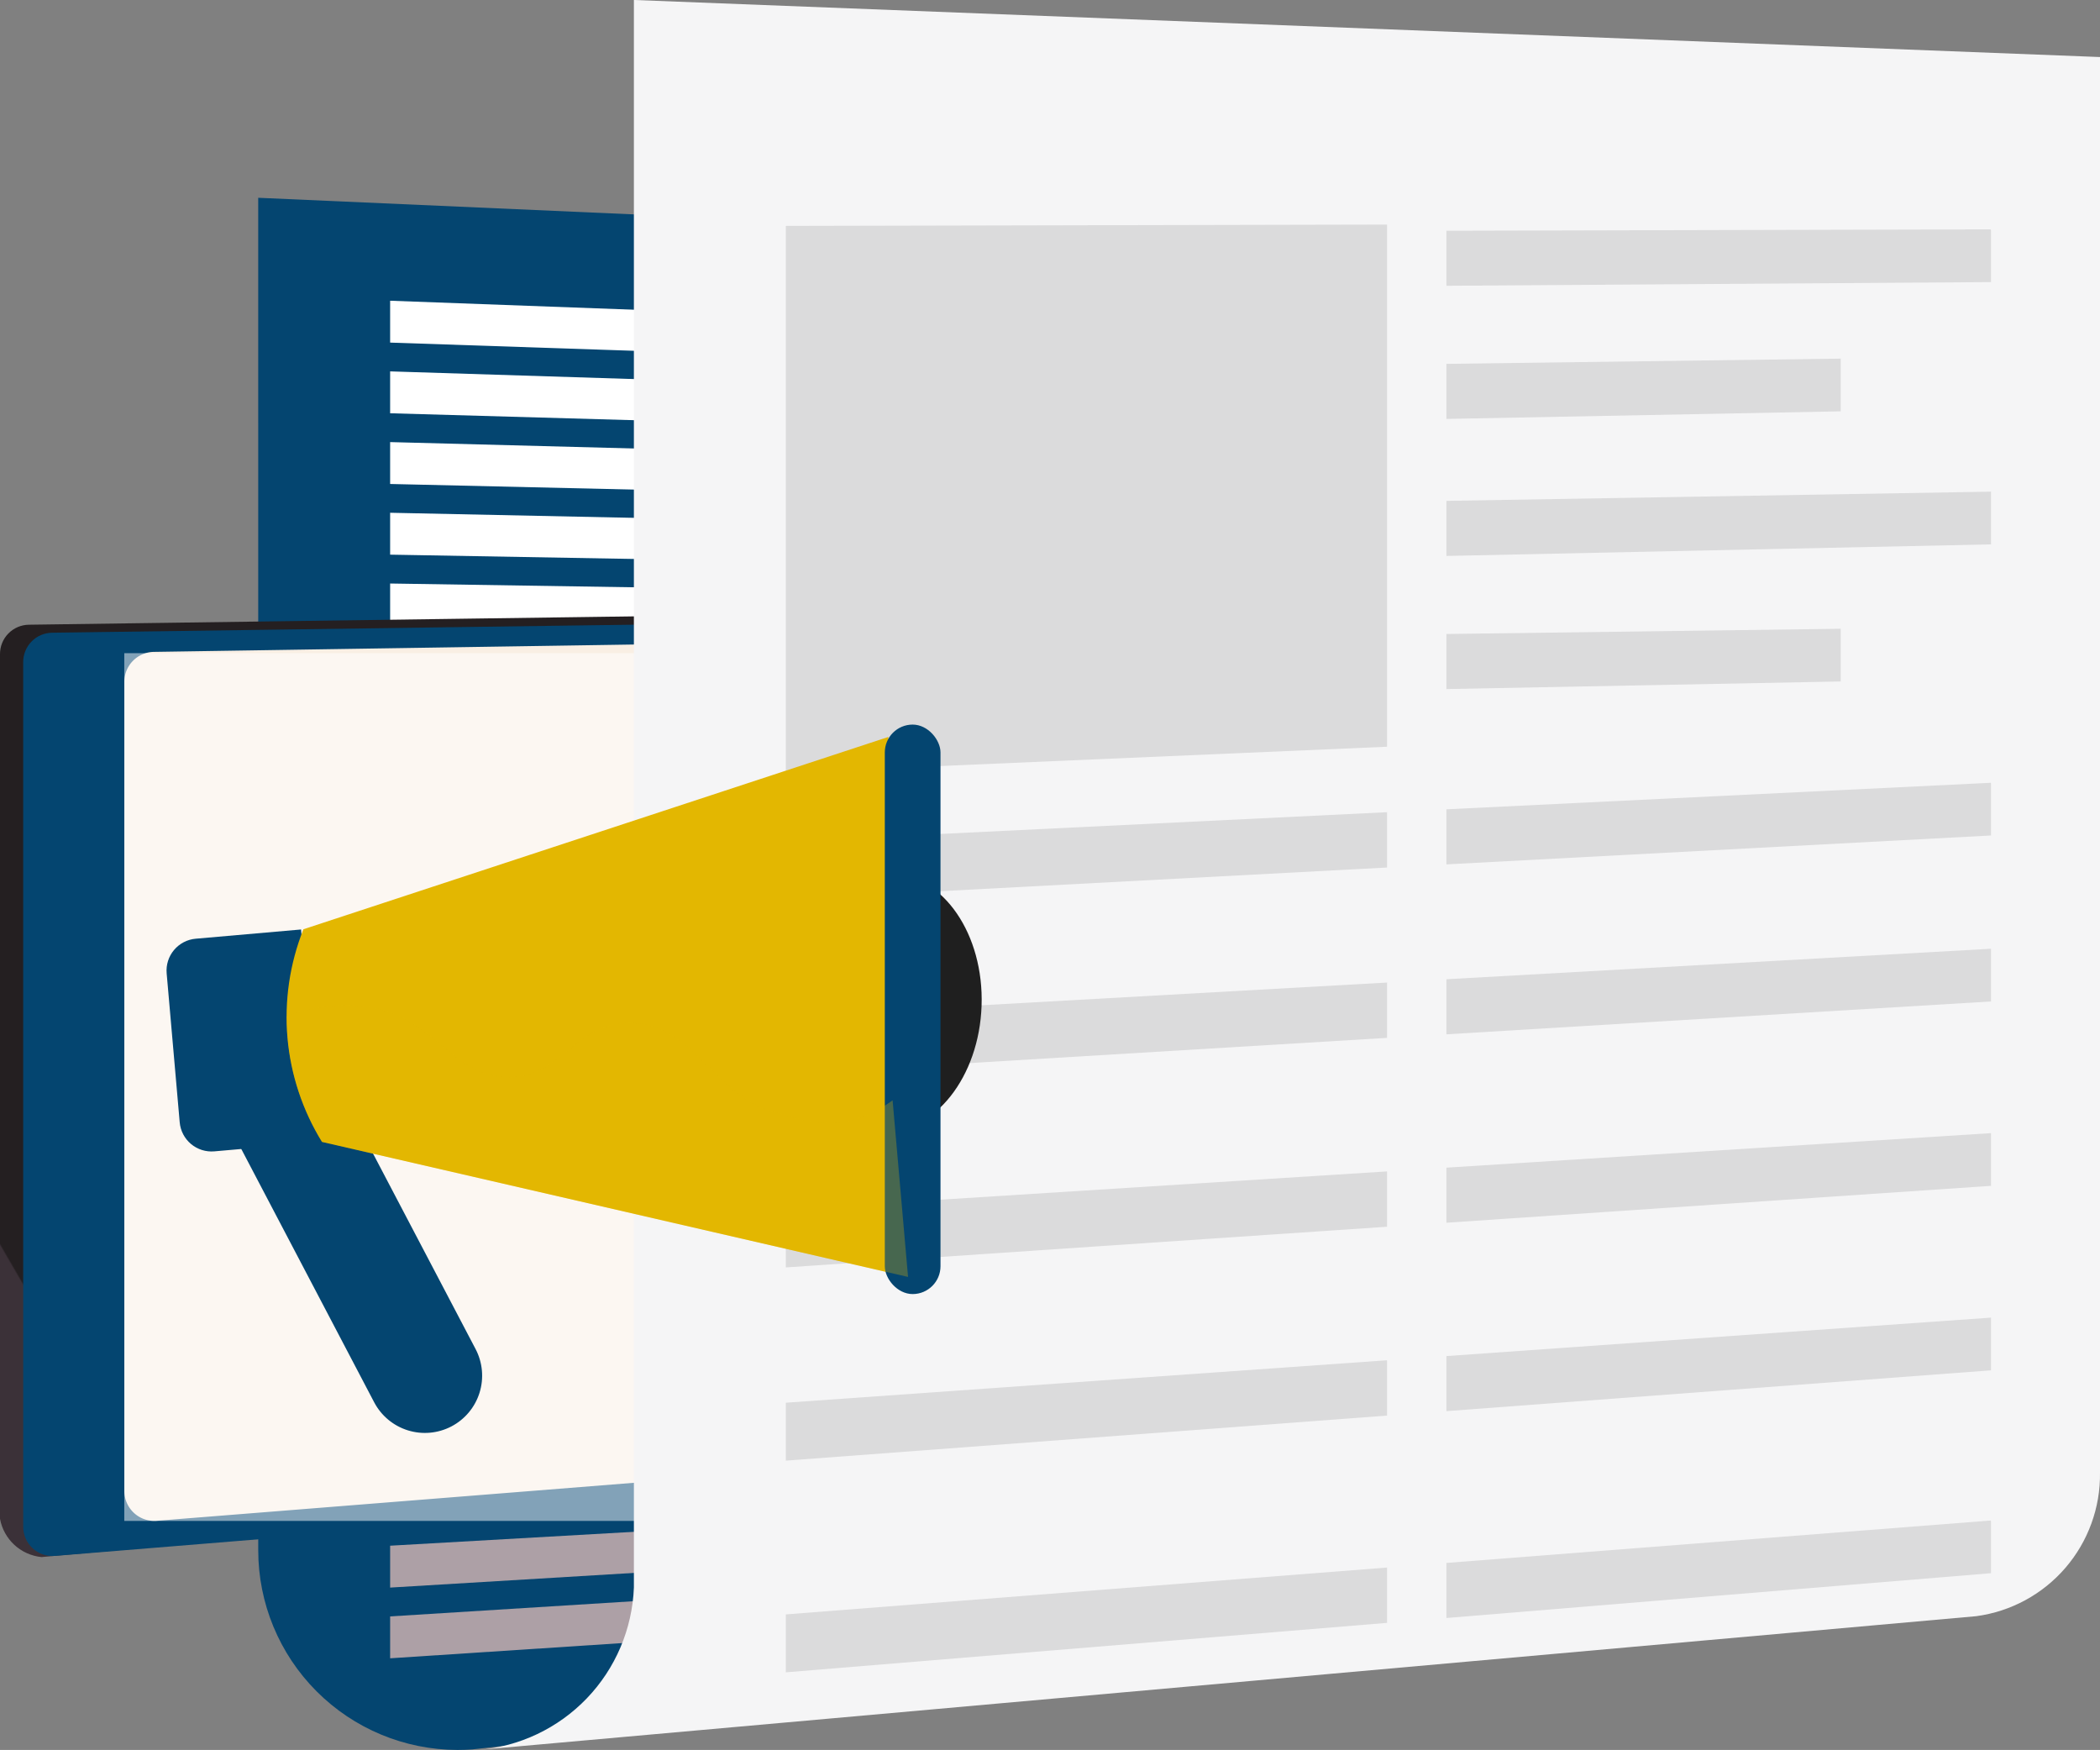 <svg xmlns="http://www.w3.org/2000/svg" xmlns:xlink="http://www.w3.org/1999/xlink" width="113.883" height="94.884" viewBox="0 0 113.883 94.884">
  <rect x="0" y="0" width="113.883" height="94.884" fill="#808080" stroke="none"/>
  <defs>
    <clipPath id="clip-path">
      <rect id="Rectangle_25930" data-name="Rectangle 25930" width="113.883" height="94.884" fill="none"/>
    </clipPath>
    <clipPath id="clip-path-2">
      <path id="Path_45043" data-name="Path 45043" d="M199.333,225.97a10.826,10.826,0,0,0,10.8,10.827h.013c.263,0,.529-.01.8-.029l34.355-3.882V154.67l-45.969-2.033Z" transform="translate(-199.333 -152.637)" fill="none"/>
    </clipPath>
    <clipPath id="clip-path-3">
      <rect id="Rectangle_25890" data-name="Rectangle 25890" width="113.883" height="94.883" fill="none"/>
    </clipPath>
    <clipPath id="clip-path-4">
      <rect id="Rectangle_25889" data-name="Rectangle 25889" width="24.582" height="73.608" fill="none"/>
    </clipPath>
    <clipPath id="clip-path-5">
      <path id="Path_45059" data-name="Path 45059" d="M325.719,1122.482l-24.582,1.349v-2.27l24.582-1.272Z" transform="translate(-301.137 -1120.289)" fill="none"/>
    </clipPath>
    <linearGradient id="linear-gradient" x1="-0.861" y1="4.567" x2="-0.858" y2="4.567" gradientUnits="objectBoundingBox">
      <stop offset="0" stop-color="#d3c5cb"/>
      <stop offset="1" stop-color="#ada0a6"/>
    </linearGradient>
    <clipPath id="clip-path-6">
      <path id="Path_45060" data-name="Path 45060" d="M325.719,1175.167l-24.582,1.48v-2.271l24.582-1.4Z" transform="translate(-301.137 -1172.974)" fill="none"/>
    </clipPath>
    <linearGradient id="linear-gradient-2" x1="-0.861" y1="3.396" x2="-0.858" y2="3.396" xlink:href="#linear-gradient"/>
    <clipPath id="clip-path-7">
      <path id="Path_45061" data-name="Path 45061" d="M325.719,1227.853l-24.582,1.612v-2.271l24.582-1.534Z" transform="translate(-301.137 -1225.66)" fill="none"/>
    </clipPath>
    <linearGradient id="linear-gradient-3" x1="-0.861" y1="2.306" x2="-0.858" y2="2.306" xlink:href="#linear-gradient"/>
    <clipPath id="clip-path-8">
      <path id="Path_45062" data-name="Path 45062" d="M64.028,469.844l-62.463.864A1.587,1.587,0,0,0,0,472.3v46.887a2.546,2.546,0,0,0,2.251,2.075l61.928-5.59a1.587,1.587,0,0,0,1.458-1.582l.949-42.715c0-.877-1.642-1.526-2.533-1.526h-.025" transform="translate(0 -469.844)" fill="none"/>
    </clipPath>
    <linearGradient id="linear-gradient-4" x1="0.101" y1="0.963" x2="0.102" y2="0.963" gradientUnits="objectBoundingBox">
      <stop offset="0" stop-color="#3b3138"/>
      <stop offset="1" stop-color="#241f21"/>
    </linearGradient>
    <clipPath id="clip-path-9">
      <path id="Path_45063" data-name="Path 45063" d="M81.934,476.016l-62.463.864a1.587,1.587,0,0,0-1.565,1.587v46.888a1.587,1.587,0,0,0,1.716,1.582l62.463-5.1a1.587,1.587,0,0,0,1.458-1.582V477.6a1.587,1.587,0,0,0-1.587-1.587h-.022" transform="translate(-17.906 -476.016)" fill="none"/>
    </clipPath>
    <clipPath id="clip-path-11">
      <path id="Path_45065" data-name="Path 45065" d="M918.838,748.36v4.1a.553.553,0,0,0,1.107,0v-4.1a.553.553,0,1,0-1.107,0" transform="translate(-918.838 -747.807)" fill="none"/>
    </clipPath>
    <linearGradient id="linear-gradient-5" x1="-12.234" y1="12.06" x2="-12.221" y2="12.06" gradientUnits="objectBoundingBox">
      <stop offset="0" stop-color="#5d535a"/>
      <stop offset="1" stop-color="#464143"/>
    </linearGradient>
    <clipPath id="clip-path-13">
      <rect id="Rectangle_25896" data-name="Rectangle 25896" width="52.417" height="47.048" fill="none"/>
    </clipPath>
    <clipPath id="clip-path-14">
      <path id="Path_45067" data-name="Path 45067" d="M377.573,0V86.079a9.193,9.193,0,0,1-8.443,8.806l81.244-7.253a7.744,7.744,0,0,0,6.706-7.779V3.094Z" transform="translate(-369.13 -0.001)" fill="#e7eef9"/>
    </clipPath>
    <clipPath id="clip-path-15">
      <path id="Path_45068" data-name="Path 45068" d="M1116.479,428.516V431.5l29.534-.2v-2.858Z" transform="translate(-1116.479 -428.448)" fill="#dbdbdc"/>
    </clipPath>
    <clipPath id="clip-path-16">
      <path id="Path_45069" data-name="Path 45069" d="M606.577,429.6v29.647l32.606-1.407V429.528Z" transform="translate(-606.577 -429.528)" fill="#dbdbdc"/>
    </clipPath>
    <clipPath id="clip-path-17">
      <path id="Path_45070" data-name="Path 45070" d="M1116.479,497.4v2.986l21.383-.412v-2.858Z" transform="translate(-1116.479 -497.113)" fill="#dbdbdc"/>
    </clipPath>
    <clipPath id="clip-path-19">
      <path id="Path_45071" data-name="Path 45071" d="M1116.479,566.278v2.986l29.534-.628v-2.858Z" transform="translate(-1116.479 -565.778)" fill="#dbdbdc"/>
    </clipPath>
    <clipPath id="clip-path-20">
      <path id="Path_45075" data-name="Path 45075" d="M1116.479,866.264v2.986l29.534-1.567v-2.858Z" transform="translate(-1116.479 -864.825)" fill="#dbdbdc"/>
    </clipPath>
    <clipPath id="clip-path-21">
      <path id="Path_45080" data-name="Path 45080" d="M606.577,889.122v3.141l32.606-1.729v-3Z" transform="translate(-606.577 -887.534)" fill="#dbdbdc"/>
    </clipPath>
    <clipPath id="clip-path-22">
      <path id="Path_45076" data-name="Path 45076" d="M1116.479,935.144v2.986l29.534-1.782V933.49Z" transform="translate(-1116.479 -933.49)" fill="#dbdbdc"/>
    </clipPath>
    <clipPath id="clip-path-23">
      <path id="Path_45081" data-name="Path 45081" d="M606.577,961.429v3.141l32.606-1.968v-3Z" transform="translate(-606.577 -959.603)" fill="#dbdbdc"/>
    </clipPath>
    <clipPath id="clip-path-24">
      <path id="Path_45077" data-name="Path 45077" d="M1116.479,1004.025v2.986l29.534-2v-2.858Z" transform="translate(-1116.479 -1002.155)" fill="#dbdbdc"/>
    </clipPath>
    <clipPath id="clip-path-25">
      <path id="Path_45082" data-name="Path 45082" d="M606.577,1033.736v3.141l32.606-2.206v-3Z" transform="translate(-606.577 -1031.671)" fill="#dbdbdc"/>
    </clipPath>
    <clipPath id="clip-path-26">
      <path id="Path_45078" data-name="Path 45078" d="M1116.479,1072.906v2.986l29.534-2.213v-2.858Z" transform="translate(-1116.479 -1070.82)" fill="#dbdbdc"/>
    </clipPath>
    <clipPath id="clip-path-27">
      <path id="Path_45083" data-name="Path 45083" d="M606.577,1106.042v3.141l32.606-2.443v-3Z" transform="translate(-606.577 -1103.74)" fill="#dbdbdc"/>
    </clipPath>
    <clipPath id="clip-path-28">
      <path id="Path_45079" data-name="Path 45079" d="M1116.479,1141.787v2.986l29.534-2.429v-2.858Z" transform="translate(-1116.479 -1139.486)" fill="#dbdbdc"/>
    </clipPath>
    <clipPath id="clip-path-29">
      <path id="Path_45084" data-name="Path 45084" d="M606.577,1178.35v3.141l32.606-2.682v-3Z" transform="translate(-606.577 -1175.809)" fill="#dbdbdc"/>
    </clipPath>
    <clipPath id="clip-path-30">
      <path id="Path_45090" data-name="Path 45090" d="M611.9,679.409c-.132,3.864,2.014,8.554,4.856,8.651s5.252-2.957,5.384-6.821-2.065-7.075-4.906-7.172q-.123,0-.245,0c-2.731,0-4.961,1.594-5.089,5.346" transform="translate(-611.898 -674.063)" fill="#1f1f1f"/>
    </clipPath>
    <clipPath id="clip-path-31">
      <path id="Path_45091" data-name="Path 45091" d="M162.984,784.57a3.1,3.1,0,0,0-1.306,4.192l8.6,16.39a3.105,3.105,0,1,0,5.5-2.886l-8.6-16.39a3.1,3.1,0,0,0-4.193-1.306" transform="translate(-161.321 -784.214)" fill="#044570"/>
    </clipPath>
    <clipPath id="clip-path-32">
      <path id="Path_45092" data-name="Path 45092" d="M130.13,717.849a1.734,1.734,0,0,0-1.576,1.879l.707,8.075a1.734,1.734,0,0,0,1.879,1.576l5.711-.5-1.009-11.53Z" transform="translate(-128.547 -717.349)" fill="#044570"/>
    </clipPath>
    <clipPath id="clip-path-33">
      <path id="Path_45093" data-name="Path 45093" d="M222.154,579.186a12.885,12.885,0,0,0,1.009,11.53l31.785,7.324-1.071-29.282Z" transform="translate(-221.245 -568.758)" fill="#e3b701"/>
    </clipPath>
    <clipPath id="clip-path-34">
      <rect id="Rectangle_25926" data-name="Rectangle 25926" width="3.02" height="30.878" rx="1.51" fill="#044570"/>
    </clipPath>
    <clipPath id="clip-path-36">
      <rect id="Rectangle_25928" data-name="Rectangle 25928" width="33.703" height="14.736" fill="#e3b701"/>
    </clipPath>
    <clipPath id="clip-path-37">
      <path id="Path_45094" data-name="Path 45094" d="M247.628,781.582c-3.1-.787-4.419-5-8-4.8-2.858.161-3.489,2.926-6.358,2.93-2.981,0-3.748-2.98-7.218-3.741a8.637,8.637,0,0,0-4.8.455,13.1,13.1,0,0,0,1.918,6.793l31.785,7.324-.838-9.577c-2.85,2.089-5.008.99-6.492.613" transform="translate(-221.255 -775.811)" fill="#e3b701"/>
    </clipPath>
  </defs>
  <g id="publish_artwrk" transform="translate(-855.058 -488.558)">
    <g id="Group_66502" data-name="Group 66502" transform="translate(855.058 488.558)">
      <g id="Group_66501" data-name="Group 66501" clip-path="url(#clip-path)">
        <g id="Group_66411" data-name="Group 66411" transform="translate(14.004 10.724)">
          <g id="Group_66410" data-name="Group 66410" clip-path="url(#clip-path-2)">
            <path id="Path_45096" data-name="Path 45096" d="M0,0H91.4V92.59H0Z" transform="translate(-42.039 40.219) rotate(-43.733)" fill="#044570"/>
          </g>
        </g>
        <g id="Group_66422" data-name="Group 66422" transform="translate(0 0)">
          <g id="Group_66421" data-name="Group 66421" clip-path="url(#clip-path-3)">
            <g id="Group_66420" data-name="Group 66420" transform="translate(21.157 16.306)" style="mix-blend-mode: soft-light;isolation: isolate">
              <g id="Group_66419" data-name="Group 66419">
                <g id="Group_66418" data-name="Group 66418" clip-path="url(#clip-path-4)">
                  <path id="Path_45044" data-name="Path 45044" d="M325.719,235.189l-24.582-.829V232.09l24.582.907Z" transform="translate(-301.137 -232.09)" fill="#fff"/>
                  <path id="Path_45045" data-name="Path 45045" d="M325.719,289.611l-24.582-.7v-2.271l24.582.776Z" transform="translate(-301.137 -282.809)" fill="#fff"/>
                  <path id="Path_45046" data-name="Path 45046" d="M325.719,344.031l-24.582-.567v-2.271l24.582.645Z" transform="translate(-301.137 -333.528)" fill="#fff"/>
                  <path id="Path_45047" data-name="Path 45047" d="M325.719,398.452l-24.582-.436v-2.271l24.582.514Z" transform="translate(-301.137 -384.248)" fill="#fff"/>
                  <path id="Path_45048" data-name="Path 45048" d="M325.719,452.873l-24.582-.3V450.3l24.582.382Z" transform="translate(-301.137 -434.967)" fill="#fff"/>
                  <path id="Path_45049" data-name="Path 45049" d="M325.719,526.621l-24.582-.127v-2.27l24.582.2Z" transform="translate(-301.137 -503.7)" fill="#fff"/>
                  <path id="Path_45050" data-name="Path 45050" d="M325.719,581.042l-24.582,0v-2.271l24.582.074Z" transform="translate(-301.137 -554.419)" fill="#fff"/>
                  <path id="Path_45051" data-name="Path 45051" d="M325.719,634.7l-24.582.135v-2.271l24.582-.057Z" transform="translate(-301.137 -604.377)" fill="#fff"/>
                  <path id="Path_45052" data-name="Path 45052" d="M325.719,687.387l-24.582.266v-2.271l24.582-.189Z" transform="translate(-301.137 -653.361)" fill="#fff"/>
                  <path id="Path_45053" data-name="Path 45053" d="M325.719,740.073l-24.582.4V738.2l24.582-.32Z" transform="translate(-301.137 -702.345)" fill="#fff"/>
                  <path id="Path_45054" data-name="Path 45054" d="M325.719,825.906l-24.582.611v-2.271l24.582-.533Z" transform="translate(-301.137 -782.148)" fill="#fff"/>
                  <path id="Path_45055" data-name="Path 45055" d="M325.719,878.591l-24.582.742v-2.27l24.582-.665Z" transform="translate(-301.137 -831.132)" fill="#fff"/>
                  <path id="Path_45056" data-name="Path 45056" d="M325.719,931.277l-24.582.873V929.88l24.582-.8Z" transform="translate(-301.137 -880.116)" fill="#fff"/>
                  <path id="Path_45057" data-name="Path 45057" d="M325.719,983.962l-24.582,1V982.7l24.582-.927Z" transform="translate(-301.137 -929.1)" fill="#fff"/>
                  <path id="Path_45058" data-name="Path 45058" d="M325.719,1036.648l-24.582,1.136v-2.271l24.582-1.058Z" transform="translate(-301.137 -978.085)" fill="#fff"/>
                  <g id="Group_66413" data-name="Group 66413" transform="translate(0 62.401)">
                    <g id="Group_66412" data-name="Group 66412" clip-path="url(#clip-path-5)">
                      <rect id="Rectangle_25886" data-name="Rectangle 25886" width="24.582" height="3.542" transform="translate(0)" fill="url(#linear-gradient)"/>
                    </g>
                  </g>
                  <g id="Group_66415" data-name="Group 66415" transform="translate(0 66.102)">
                    <g id="Group_66414" data-name="Group 66414" transform="translate(0 0)" clip-path="url(#clip-path-6)">
                      <rect id="Rectangle_25887" data-name="Rectangle 25887" width="24.582" height="3.673" transform="translate(0 0)" fill="url(#linear-gradient-2)"/>
                    </g>
                  </g>
                  <g id="Group_66417" data-name="Group 66417" transform="translate(0 69.804)">
                    <g id="Group_66416" data-name="Group 66416" clip-path="url(#clip-path-7)">
                      <rect id="Rectangle_25888" data-name="Rectangle 25888" width="24.582" height="3.804" transform="translate(0)" fill="url(#linear-gradient-3)"/>
                    </g>
                  </g>
                </g>
              </g>
            </g>
          </g>
        </g>
        <g id="Group_66424" data-name="Group 66424" transform="translate(0 33.009)">
          <g id="Group_66423" data-name="Group 66423" clip-path="url(#clip-path-8)">
            <rect id="Rectangle_25891" data-name="Rectangle 25891" width="83.482" height="78.093" transform="matrix(0.863, -0.506, 0.506, 0.863, -22.464, 13.168)" fill="url(#linear-gradient-4)"/>
          </g>
        </g>
        <g id="Group_66426" data-name="Group 66426" transform="translate(1.258 33.443)">
          <g id="Group_66425" data-name="Group 66425" clip-path="url(#clip-path-9)">
            <rect id="Rectangle_25892" data-name="Rectangle 25892" width="78.107" height="68.657" transform="translate(-14.876 4.789) rotate(-17.846)" fill="#044570"/>
          </g>
        </g>
        <g id="Group_66428" data-name="Group 66428" transform="translate(0 0)">
          <g id="Group_66427" data-name="Group 66427" clip-path="url(#clip-path-3)">
            <path id="Path_45064" data-name="Path 45064" d="M97.682,539.485l52.908-4.213a1.625,1.625,0,0,0,1.5-1.62V493.184a1.625,1.625,0,0,0-1.65-1.625l-52.908.812a1.625,1.625,0,0,0-1.6,1.625v43.869a1.625,1.625,0,0,0,1.754,1.62" transform="translate(-89.189 -457.025)" fill="#f9efe4"/>
          </g>
        </g>
        <g id="Group_66430" data-name="Group 66430" transform="translate(64.553 52.538)">
          <g id="Group_66429" data-name="Group 66429" clip-path="url(#clip-path-11)">
            <rect id="Rectangle_25894" data-name="Rectangle 25894" width="5.113" height="3.438" transform="translate(-2.17 4.044) rotate(-61.783)" fill="url(#linear-gradient-5)"/>
          </g>
        </g>
        <g id="Group_66437" data-name="Group 66437" transform="translate(0 0)">
          <g id="Group_66436" data-name="Group 66436" clip-path="url(#clip-path-3)">
            <g id="Group_66435" data-name="Group 66435" transform="translate(6.74 35.417)" opacity="0.5" style="mix-blend-mode: multiply;isolation: isolate">
              <g id="Group_66434" data-name="Group 66434">
                <g id="Group_66433" data-name="Group 66433" clip-path="url(#clip-path-13)">
                  <g id="Group_66432" data-name="Group 66432" transform="translate(0 0)">
                    <g id="Group_66510" data-name="Group 66510">
                      <rect id="Rectangle_25895" data-name="Rectangle 25895" width="52.417" height="47.118" transform="translate(0 0)" fill="#fff"/>
                    </g>
                  </g>
                </g>
              </g>
            </g>
          </g>
        </g>
        <g id="Group_66439" data-name="Group 66439" transform="translate(25.933 0)">
          <g id="Group_66438" data-name="Group 66438" clip-path="url(#clip-path-14)">
            <path id="Path_45097" data-name="Path 45097" d="M0,0H128.379V126.8H0Z" transform="translate(-44.97 62.555) rotate(-54.288)" fill="#f5f5f6"/>
          </g>
        </g>
        <g id="Group_66441" data-name="Group 66441" transform="translate(78.439 12.443)">
          <g id="Group_66440" data-name="Group 66440" clip-path="url(#clip-path-15)">
            <rect id="Rectangle_25899" data-name="Rectangle 25899" width="27.826" height="15.832" transform="matrix(0.896, -0.443, 0.443, 0.896, -1.214, 0.6)" fill="#dbdbdc"/>
          </g>
        </g>
        <g id="Group_66443" data-name="Group 66443" transform="translate(42.615 12.177)">
          <g id="Group_66442" data-name="Group 66442" clip-path="url(#clip-path-16)">
            <rect id="Rectangle_25900" data-name="Rectangle 25900" width="42.404" height="41.098" transform="translate(-11.812 5.843) rotate(-26.319)" fill="#dbdbdc"/>
          </g>
        </g>
        <g id="Group_66445" data-name="Group 66445" transform="translate(78.439 19.442)">
          <g id="Group_66444" data-name="Group 66444" clip-path="url(#clip-path-17)">
            <path id="Path_45095" data-name="Path 45095" d="M0,0,21.731-3.063,19.973,12.093-1.758,15.156Z" transform="translate(-0.941 0.643) rotate(-26.319)" fill="#dbdbdc"/>
          </g>
        </g>
        <g id="Group_66509" data-name="Group 66509" transform="translate(78.439 34.089)">
          <g id="Group_66444-2" data-name="Group 66444" clip-path="url(#clip-path-17)">
            <path id="Path_45095-2" data-name="Path 45095" d="M0,0,21.731-3.063,19.973,12.093-1.758,15.156Z" transform="translate(-0.941 0.643) rotate(-26.319)" fill="#dbdbdc"/>
          </g>
        </g>
        <g id="Group_66447" data-name="Group 66447" transform="translate(78.439 26.658)">
          <g id="Group_66446" data-name="Group 66446" clip-path="url(#clip-path-19)">
            <rect id="Rectangle_25902" data-name="Rectangle 25902" width="28.018" height="16.218" transform="translate(-1.385 0.685) rotate(-26.319)" fill="#dbdbdc"/>
          </g>
        </g>
        <g id="Group_66508" data-name="Group 66508" transform="translate(0 -0.316)">
          <g id="Group_66455" data-name="Group 66455" transform="translate(78.439 42.759)">
            <g id="Group_66454" data-name="Group 66454" clip-path="url(#clip-path-20)">
              <rect id="Rectangle_25906" data-name="Rectangle 25906" width="28.434" height="17.06" transform="matrix(0.896, -0.443, 0.443, 0.896, -1.758, 0.87)" fill="#dbdbdc"/>
            </g>
          </g>
          <g id="Group_66465" data-name="Group 66465" transform="translate(42.615 44.354)">
            <g id="Group_66464" data-name="Group 66464" clip-path="url(#clip-path-21)">
              <rect id="Rectangle_25911" data-name="Rectangle 25911" width="31.323" height="18.695" transform="translate(-1.879 0.93) rotate(-26.319)" fill="#dbdbdc"/>
            </g>
          </g>
        </g>
        <g id="Group_66507" data-name="Group 66507" transform="translate(0 3.859)">
          <g id="Group_66457" data-name="Group 66457" transform="translate(78.439 47.583)">
            <g id="Group_66456" data-name="Group 66456" clip-path="url(#clip-path-22)">
              <rect id="Rectangle_25907" data-name="Rectangle 25907" width="28.529" height="17.253" transform="translate(-1.844 0.912) rotate(-26.319)" fill="#dbdbdc"/>
            </g>
          </g>
          <g id="Group_66467" data-name="Group 66467" transform="translate(42.615 49.417)">
            <g id="Group_66466" data-name="Group 66466" clip-path="url(#clip-path-23)">
              <rect id="Rectangle_25912" data-name="Rectangle 25912" width="31.428" height="18.909" transform="translate(-1.974 0.976) rotate(-26.319)" fill="#dbdbdc"/>
            </g>
          </g>
        </g>
        <g id="Group_66506" data-name="Group 66506" transform="translate(0 9.035)">
          <g id="Group_66459" data-name="Group 66459" transform="translate(78.439 52.407)">
            <g id="Group_66458" data-name="Group 66458" clip-path="url(#clip-path-24)">
              <rect id="Rectangle_25908" data-name="Rectangle 25908" width="28.625" height="17.447" transform="translate(-1.93 0.955) rotate(-26.319)" fill="#dbdbdc"/>
            </g>
          </g>
          <g id="Group_66469" data-name="Group 66469" transform="translate(42.615 54.48)">
            <g id="Group_66468" data-name="Group 66468" clip-path="url(#clip-path-25)">
              <rect id="Rectangle_25913" data-name="Rectangle 25913" width="31.534" height="19.122" transform="translate(-2.069 1.023) rotate(-26.319)" fill="#dbdbdc"/>
            </g>
          </g>
        </g>
        <g id="Group_66505" data-name="Group 66505" transform="translate(0 14.211)">
          <g id="Group_66461" data-name="Group 66461" transform="translate(78.439 57.231)">
            <g id="Group_66460" data-name="Group 66460" clip-path="url(#clip-path-26)">
              <rect id="Rectangle_25909" data-name="Rectangle 25909" width="28.721" height="17.64" transform="translate(-2.015 0.997) rotate(-26.319)" fill="#dbdbdc"/>
            </g>
          </g>
          <g id="Group_66471" data-name="Group 66471" transform="translate(42.615 59.544)">
            <g id="Group_66470" data-name="Group 66470" clip-path="url(#clip-path-27)">
              <rect id="Rectangle_25914" data-name="Rectangle 25914" width="31.64" height="19.336" transform="matrix(0.896, -0.443, 0.443, 0.896, -2.163, 1.07)" fill="#dbdbdc"/>
            </g>
          </g>
        </g>
        <g id="Group_66504" data-name="Group 66504" transform="translate(0 20.387)">
          <g id="Group_66463" data-name="Group 66463" transform="translate(78.439 62.056)">
            <g id="Group_66462" data-name="Group 66462" clip-path="url(#clip-path-28)">
              <rect id="Rectangle_25910" data-name="Rectangle 25910" width="28.816" height="17.833" transform="matrix(0.896, -0.443, 0.443, 0.896, -2.101, 1.039)" fill="#dbdbdc"/>
            </g>
          </g>
          <g id="Group_66473" data-name="Group 66473" transform="translate(42.615 64.607)">
            <g id="Group_66472" data-name="Group 66472" clip-path="url(#clip-path-29)">
              <rect id="Rectangle_25915" data-name="Rectangle 25915" width="31.745" height="19.549" transform="translate(-2.258 1.117) rotate(-26.319)" fill="#dbdbdc"/>
            </g>
          </g>
        </g>
        <g id="Group_66485" data-name="Group 66485" transform="translate(42.989 47.357)">
          <g id="Group_66484" data-name="Group 66484" clip-path="url(#clip-path-30)">
            <rect id="Rectangle_25921" data-name="Rectangle 25921" width="10.503" height="14.094" transform="translate(-0.126 0)" fill="#1f1f1f"/>
          </g>
        </g>
        <g id="Group_66487" data-name="Group 66487" transform="translate(11.334 55.095)">
          <g id="Group_66486" data-name="Group 66486" clip-path="url(#clip-path-31)">
            <rect id="Rectangle_25922" data-name="Rectangle 25922" width="20.596" height="25.752" transform="translate(-5.631 1.257) rotate(-13.61)" fill="#044570"/>
          </g>
        </g>
        <g id="Group_66489" data-name="Group 66489" transform="translate(9.031 50.398)">
          <g id="Group_66488" data-name="Group 66488" clip-path="url(#clip-path-32)">
            <rect id="Rectangle_25923" data-name="Rectangle 25923" width="13.154" height="14.646" transform="translate(-5.166 2.773) rotate(-28.585)" fill="#044570"/>
          </g>
        </g>
        <g id="Group_66491" data-name="Group 66491" transform="translate(15.544 39.958)">
          <g id="Group_66490" data-name="Group 66490" clip-path="url(#clip-path-33)">
            <rect id="Rectangle_25924" data-name="Rectangle 25924" width="44.946" height="44.946" transform="translate(-15.219 14.641) rotate(-45)" fill="#e3b701"/>
          </g>
        </g>
        <g id="Group_66493" data-name="Group 66493" transform="translate(47.983 39.288)">
          <g id="Group_66492" data-name="Group 66492" clip-path="url(#clip-path-34)">
            <rect id="Rectangle_25925" data-name="Rectangle 25925" width="25.41" height="22.388" transform="matrix(0.651, -0.759, 0.759, 0.651, -15.258, 17.801)" fill="#044570"/>
          </g>
        </g>
        <g id="Group_66500" data-name="Group 66500" transform="translate(0 0)">
          <g id="Group_66499" data-name="Group 66499" clip-path="url(#clip-path-3)">
            <g id="Group_66498" data-name="Group 66498" transform="translate(15.544 54.505)" opacity="0.3" style="mix-blend-mode: multiply;isolation: isolate">
              <g id="Group_66497" data-name="Group 66497">
                <g id="Group_66496" data-name="Group 66496" clip-path="url(#clip-path-36)">
                  <g id="Group_66495" data-name="Group 66495" transform="translate(0 0)">
                    <g id="Group_66494" data-name="Group 66494" clip-path="url(#clip-path-37)">
                      <rect id="Rectangle_25927" data-name="Rectangle 25927" width="33.718" height="14.922" transform="translate(-0.015 -0.187)" fill="#e3b701"/>
                    </g>
                  </g>
                </g>
              </g>
            </g>
          </g>
        </g>
      </g>
    </g>
  </g>
</svg>
